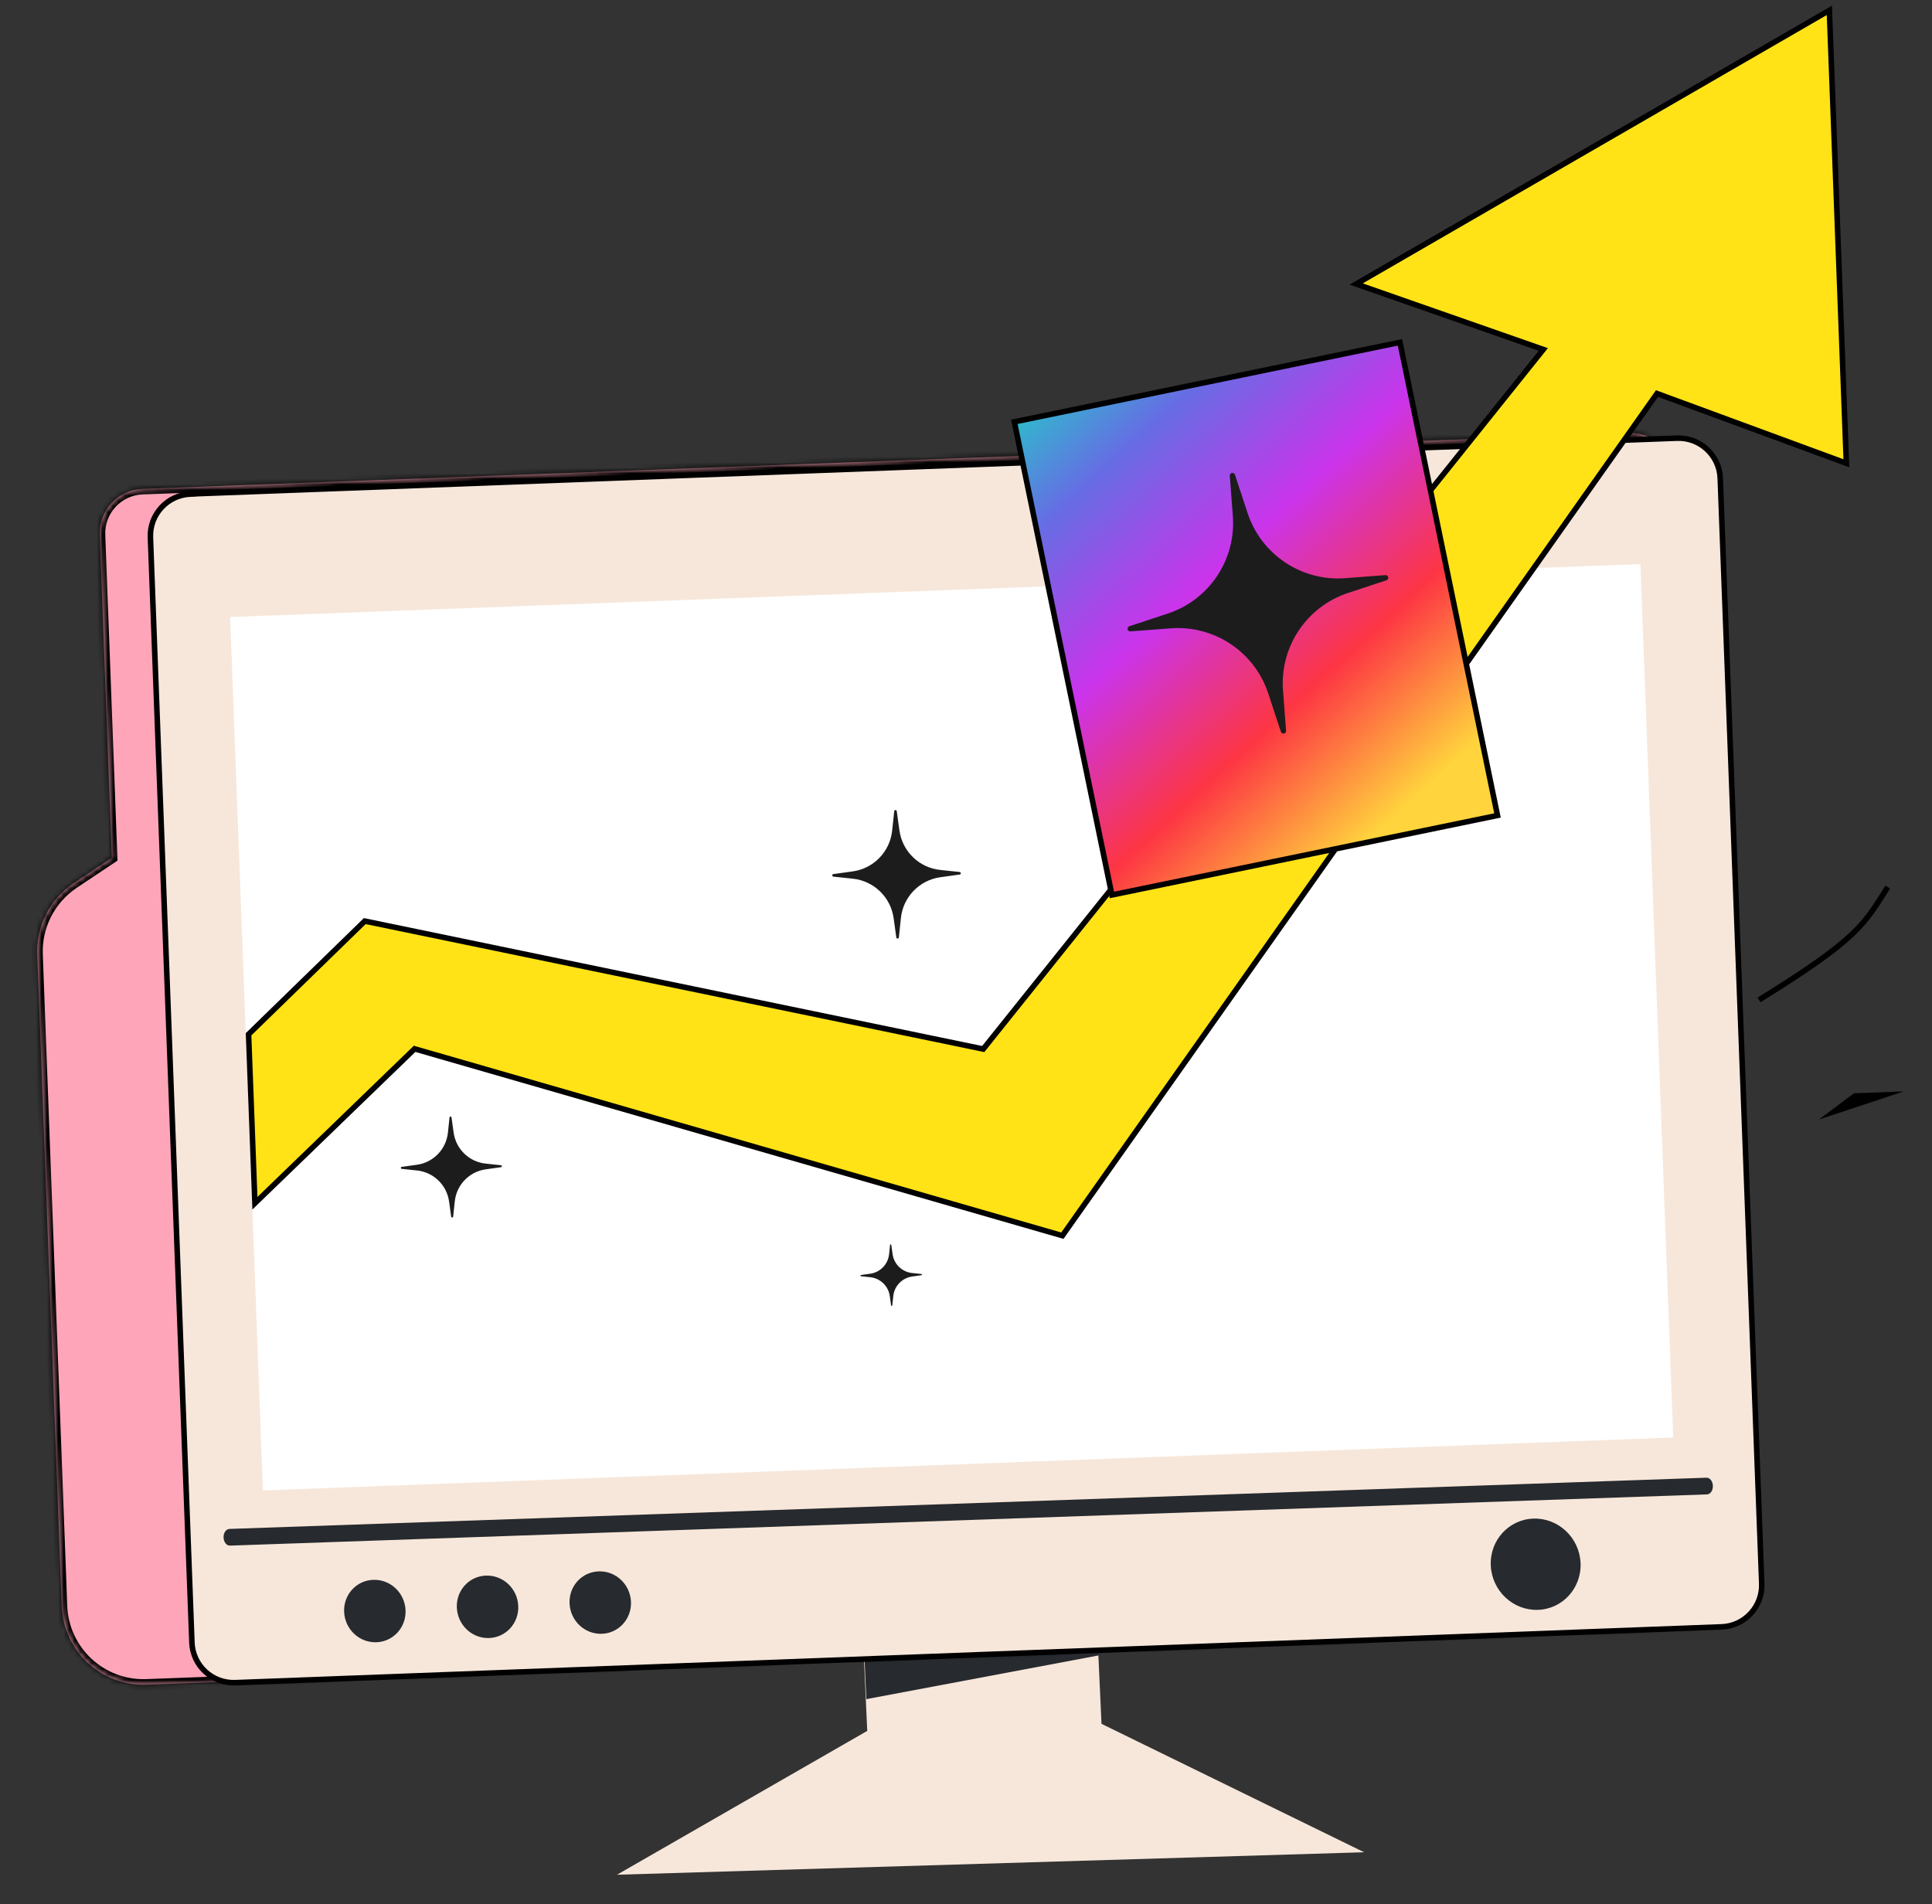 <svg width="349" height="344" viewBox="0 0 349 344" fill="none" xmlns="http://www.w3.org/2000/svg">
<rect x="0" y="0" width="349" height="344" fill="#333333" stroke="none"/>
<path d="M246.418 334.626L111.452 338.688L156.661 312.7L155.517 287.51C155.498 287.097 168.767 286.859 176.659 286.759C184.56 286.383 197.814 285.824 197.833 286.237L198.976 311.426L246.418 334.626Z" fill="#F7E7DA"/>
<path d="M198.323 294.764L198.517 299.056L156.499 306.963L155.805 291.653C166.475 292.458 184.886 293.789 198.323 294.764Z" fill="#272A2E"/>
<mask id="path-3-inside-1_7118_44008" fill="white">
<path fill-rule="evenodd" clip-rule="evenodd" d="M294.264 78.242L25.737 88.322C21.31 88.489 17.85 92.219 18.016 96.647L20.205 154.955L13.289 159.569C9.03 162.429 6.535 167.294 6.727 172.418L11.146 290.135C11.453 298.293 18.308 304.652 26.465 304.346L51.365 303.411C51.365 303.411 51.365 303.403 51.364 303.388L302.363 293.966C306.79 293.8 310.251 290.069 310.084 285.642L302.588 85.964C302.422 81.536 298.691 78.076 294.264 78.242Z"/>
</mask>
<path fill-rule="evenodd" clip-rule="evenodd" d="M294.264 78.242L25.737 88.322C21.31 88.489 17.85 92.219 18.016 96.647L20.205 154.955L13.289 159.569C9.03 162.429 6.535 167.294 6.727 172.418L11.146 290.135C11.453 298.293 18.308 304.652 26.465 304.346L51.365 303.411C51.365 303.411 51.365 303.403 51.364 303.388L302.363 293.966C306.79 293.8 310.251 290.069 310.084 285.642L302.588 85.964C302.422 81.536 298.691 78.076 294.264 78.242Z" fill="#FEA5B9"/>
<path d="M25.737 88.322L25.7 87.323L25.737 88.322ZM294.264 78.242L294.302 79.241L294.264 78.242ZM20.205 154.955L20.76 155.787L21.225 155.476L21.204 154.917L20.205 154.955ZM13.289 159.569L12.734 158.737L12.731 158.739L13.289 159.569ZM26.465 304.346L26.428 303.346L26.465 304.346ZM51.365 303.411L51.403 304.41L52.412 304.372L52.364 303.363L51.365 303.411ZM51.364 303.388L51.327 302.389L50.317 302.427L50.365 303.436L51.364 303.388ZM25.775 89.322L294.302 79.241L294.227 77.242L25.7 87.323L25.775 89.322ZM19.015 96.609C18.87 92.734 21.9 89.467 25.775 89.322L25.7 87.323C20.721 87.51 16.83 91.705 17.017 96.684L19.015 96.609ZM21.204 154.917L19.015 96.609L17.017 96.684L19.206 154.992L21.204 154.917ZM19.65 154.123L12.734 158.737L13.844 160.401L20.76 155.787L19.65 154.123ZM12.731 158.739C8.187 161.791 5.523 166.983 5.728 172.456L7.727 172.381C7.547 167.605 9.873 163.068 13.847 160.399L12.731 158.739ZM5.728 172.456L10.147 290.172L12.146 290.097L7.727 172.381L5.728 172.456ZM10.147 290.172C10.474 298.882 17.793 305.672 26.503 305.345L26.428 303.346C18.822 303.632 12.431 297.703 12.146 290.097L10.147 290.172ZM26.503 305.345L51.403 304.41L51.328 302.412L26.428 303.346L26.503 305.345ZM51.365 303.411C52.364 303.363 52.364 303.363 52.364 303.363C52.364 303.363 52.364 303.363 52.364 303.363C52.364 303.363 52.364 303.363 52.364 303.363C52.364 303.363 52.364 303.363 52.364 303.363C52.364 303.363 52.364 303.362 52.364 303.362C52.364 303.361 52.364 303.36 52.364 303.358C52.364 303.354 52.363 303.348 52.363 303.341L50.365 303.436C50.366 303.443 50.366 303.449 50.366 303.453C50.366 303.455 50.366 303.456 50.366 303.457C50.366 303.458 50.366 303.458 50.366 303.458C50.366 303.458 50.366 303.458 50.366 303.458C50.366 303.458 50.366 303.458 50.366 303.459C50.366 303.459 50.366 303.459 50.366 303.459C50.366 303.459 50.366 303.459 51.365 303.411ZM302.325 292.967L51.327 302.389L51.402 304.388L302.4 294.965L302.325 292.967ZM309.085 285.679C309.23 289.555 306.2 292.821 302.325 292.967L302.4 294.965C307.379 294.778 311.271 290.583 311.084 285.604L309.085 285.679ZM301.589 86.001L309.085 285.679L311.084 285.604L303.588 85.926L301.589 86.001ZM294.302 79.241C298.177 79.096 301.443 82.126 301.589 86.001L303.588 85.926C303.401 80.947 299.206 77.055 294.227 77.242L294.302 79.241Z" fill="black" mask="url(#path-3-inside-1_7118_44008)"/>
<path d="M34.913 89.243L34.912 89.221L302.939 79.159C307.091 79.003 310.589 82.249 310.745 86.4L318.242 286.101C318.398 290.252 315.152 293.751 311.001 293.906L42.474 303.987C38.323 304.143 34.825 300.897 34.669 296.746L27.173 97.068C27.017 92.917 30.262 89.418 34.413 89.262L34.913 89.243Z" fill="#F7E7DA" stroke="black"/>
<path d="M296.323 101.907L41.572 111.471L47.496 269.258L302.247 259.695L296.323 101.907Z" fill="white"/>
<path d="M308.342 269.976L41.559 279.229C40.929 279.251 40.414 278.605 40.386 277.76C40.359 276.916 40.832 276.235 41.462 276.213L308.245 266.96C308.874 266.938 309.39 267.584 309.417 268.429C309.445 269.274 308.972 269.954 308.342 269.976Z" fill="#272A2E"/>
<path d="M73.259 290.882C73.401 293.985 71.045 296.596 67.971 296.688C64.897 296.781 62.309 294.341 62.165 291.216C62.022 288.091 64.379 285.503 67.453 285.41C70.527 285.318 73.115 287.757 73.259 290.882Z" fill="#272A2E"/>
<path d="M93.618 290.118C93.761 293.221 91.404 295.832 88.33 295.924C85.256 296.017 82.668 293.577 82.525 290.452C82.381 287.327 84.738 284.738 87.812 284.646C90.887 284.553 93.475 286.993 93.618 290.118Z" fill="#272A2E"/>
<path d="M113.98 289.354C114.122 292.457 111.766 295.067 108.692 295.16C105.618 295.252 103.029 292.813 102.886 289.688C102.742 286.562 105.1 283.974 108.174 283.882C111.248 283.789 113.836 286.229 113.98 289.354Z" fill="#272A2E"/>
<path d="M277.784 290.836C282.262 290.701 285.723 286.901 285.514 282.348C285.305 277.796 281.505 274.214 277.027 274.349C272.548 274.483 269.087 278.283 269.297 282.836C269.506 287.389 273.305 290.971 277.784 290.836Z" fill="#272A2E"/>
<path d="M244.985 51.307L330.459 1.871L333.531 83.695L299.682 71.229L299.322 71.096L299.101 71.41L191.909 223.236L75.175 189.56L74.897 189.48L74.689 189.681L46.047 217.375L44.901 186.848L65.893 166.403L177.313 189.455L177.613 189.517L177.804 189.278L278.343 63.683L278.784 63.132L278.117 62.898L244.985 51.307Z" fill="#FFE316" stroke="black"/>
<path d="M200.855 161.682L183.233 76.209L252.889 61.847L270.511 147.32L200.855 161.682Z" fill="url(#paint0_linear_7118_44008)" stroke="black"/>
<path d="M222.153 85.952C222.111 85.39 222.906 85.231 223.083 85.766L225.368 92.695C227.843 100.197 235.112 105.048 242.99 104.453L250.265 103.903C250.827 103.861 250.986 104.656 250.45 104.833L243.522 107.118C236.019 109.593 231.169 116.862 231.764 124.74L232.314 132.015C232.356 132.577 231.561 132.736 231.384 132.2L229.099 125.272C226.624 117.769 219.355 112.919 211.477 113.514L204.202 114.064C203.64 114.106 203.481 113.311 204.016 113.134L210.945 110.849C218.447 108.374 223.298 101.105 222.703 93.227L222.153 85.952Z" fill="#1C1C1C"/>
<path d="M161.532 146.55C161.56 146.279 161.953 146.272 161.99 146.542L162.477 150.038C163.004 153.824 166.043 156.763 169.844 157.163L173.354 157.533C173.625 157.561 173.631 157.954 173.361 157.991L169.865 158.478C166.08 159.005 163.141 162.044 162.741 165.844L162.371 169.355C162.343 169.626 161.95 169.632 161.912 169.362L161.426 165.866C160.899 162.081 157.86 159.142 154.059 158.742L150.549 158.372C150.278 158.343 150.271 157.951 150.541 157.913L154.037 157.427C157.823 156.9 160.762 153.861 161.162 150.06L161.532 146.55Z" fill="#1C1C1C"/>
<path d="M160.785 224.9C160.799 224.77 160.987 224.766 161.005 224.896L161.238 226.57C161.49 228.384 162.946 229.792 164.766 229.983L166.448 230.16C166.578 230.174 166.581 230.362 166.452 230.38L164.777 230.613C162.964 230.866 161.556 232.321 161.364 234.142L161.187 235.823C161.173 235.953 160.985 235.956 160.967 235.827L160.734 234.153C160.482 232.339 159.026 230.931 157.205 230.74L155.524 230.563C155.394 230.549 155.391 230.361 155.52 230.343L157.195 230.11C159.008 229.857 160.416 228.402 160.608 226.581L160.785 224.9Z" fill="#1C1C1C"/>
<path d="M81.202 201.878C81.224 201.665 81.532 201.66 81.562 201.872L81.944 204.618C82.358 207.593 84.746 209.902 87.732 210.216L90.49 210.507C90.703 210.529 90.708 210.838 90.496 210.867L87.75 211.249C84.775 211.663 82.466 214.051 82.152 217.038L81.861 219.795C81.839 220.008 81.53 220.014 81.501 219.801L81.119 217.055C80.705 214.081 78.317 211.771 75.331 211.457L72.573 211.166C72.359 211.144 72.354 210.836 72.567 210.806L75.313 210.424C78.287 210.01 80.597 207.622 80.911 204.636L81.202 201.878Z" fill="#1C1C1C"/>
<path d="M341.007 160.256C336.754 166.921 335.848 169.456 317.755 180.643" stroke="black"/>
<path d="M328.573 202.252L334.9 197.512L343.893 197.174L328.573 202.252Z" fill="black"/>
<defs>
<linearGradient id="paint0_linear_7118_44008" x1="181.77" y1="63.662" x2="255.835" y2="143.939" gradientUnits="userSpaceOnUse">
<stop stop-color="#11E5BF"/>
<stop offset="0.25" stop-color="#666DE4"/>
<stop offset="0.5" stop-color="#CA34EB"/>
<stop offset="0.75" stop-color="#FD3543"/>
<stop offset="1" stop-color="#FFD43D"/>
</linearGradient>
</defs>
</svg>
